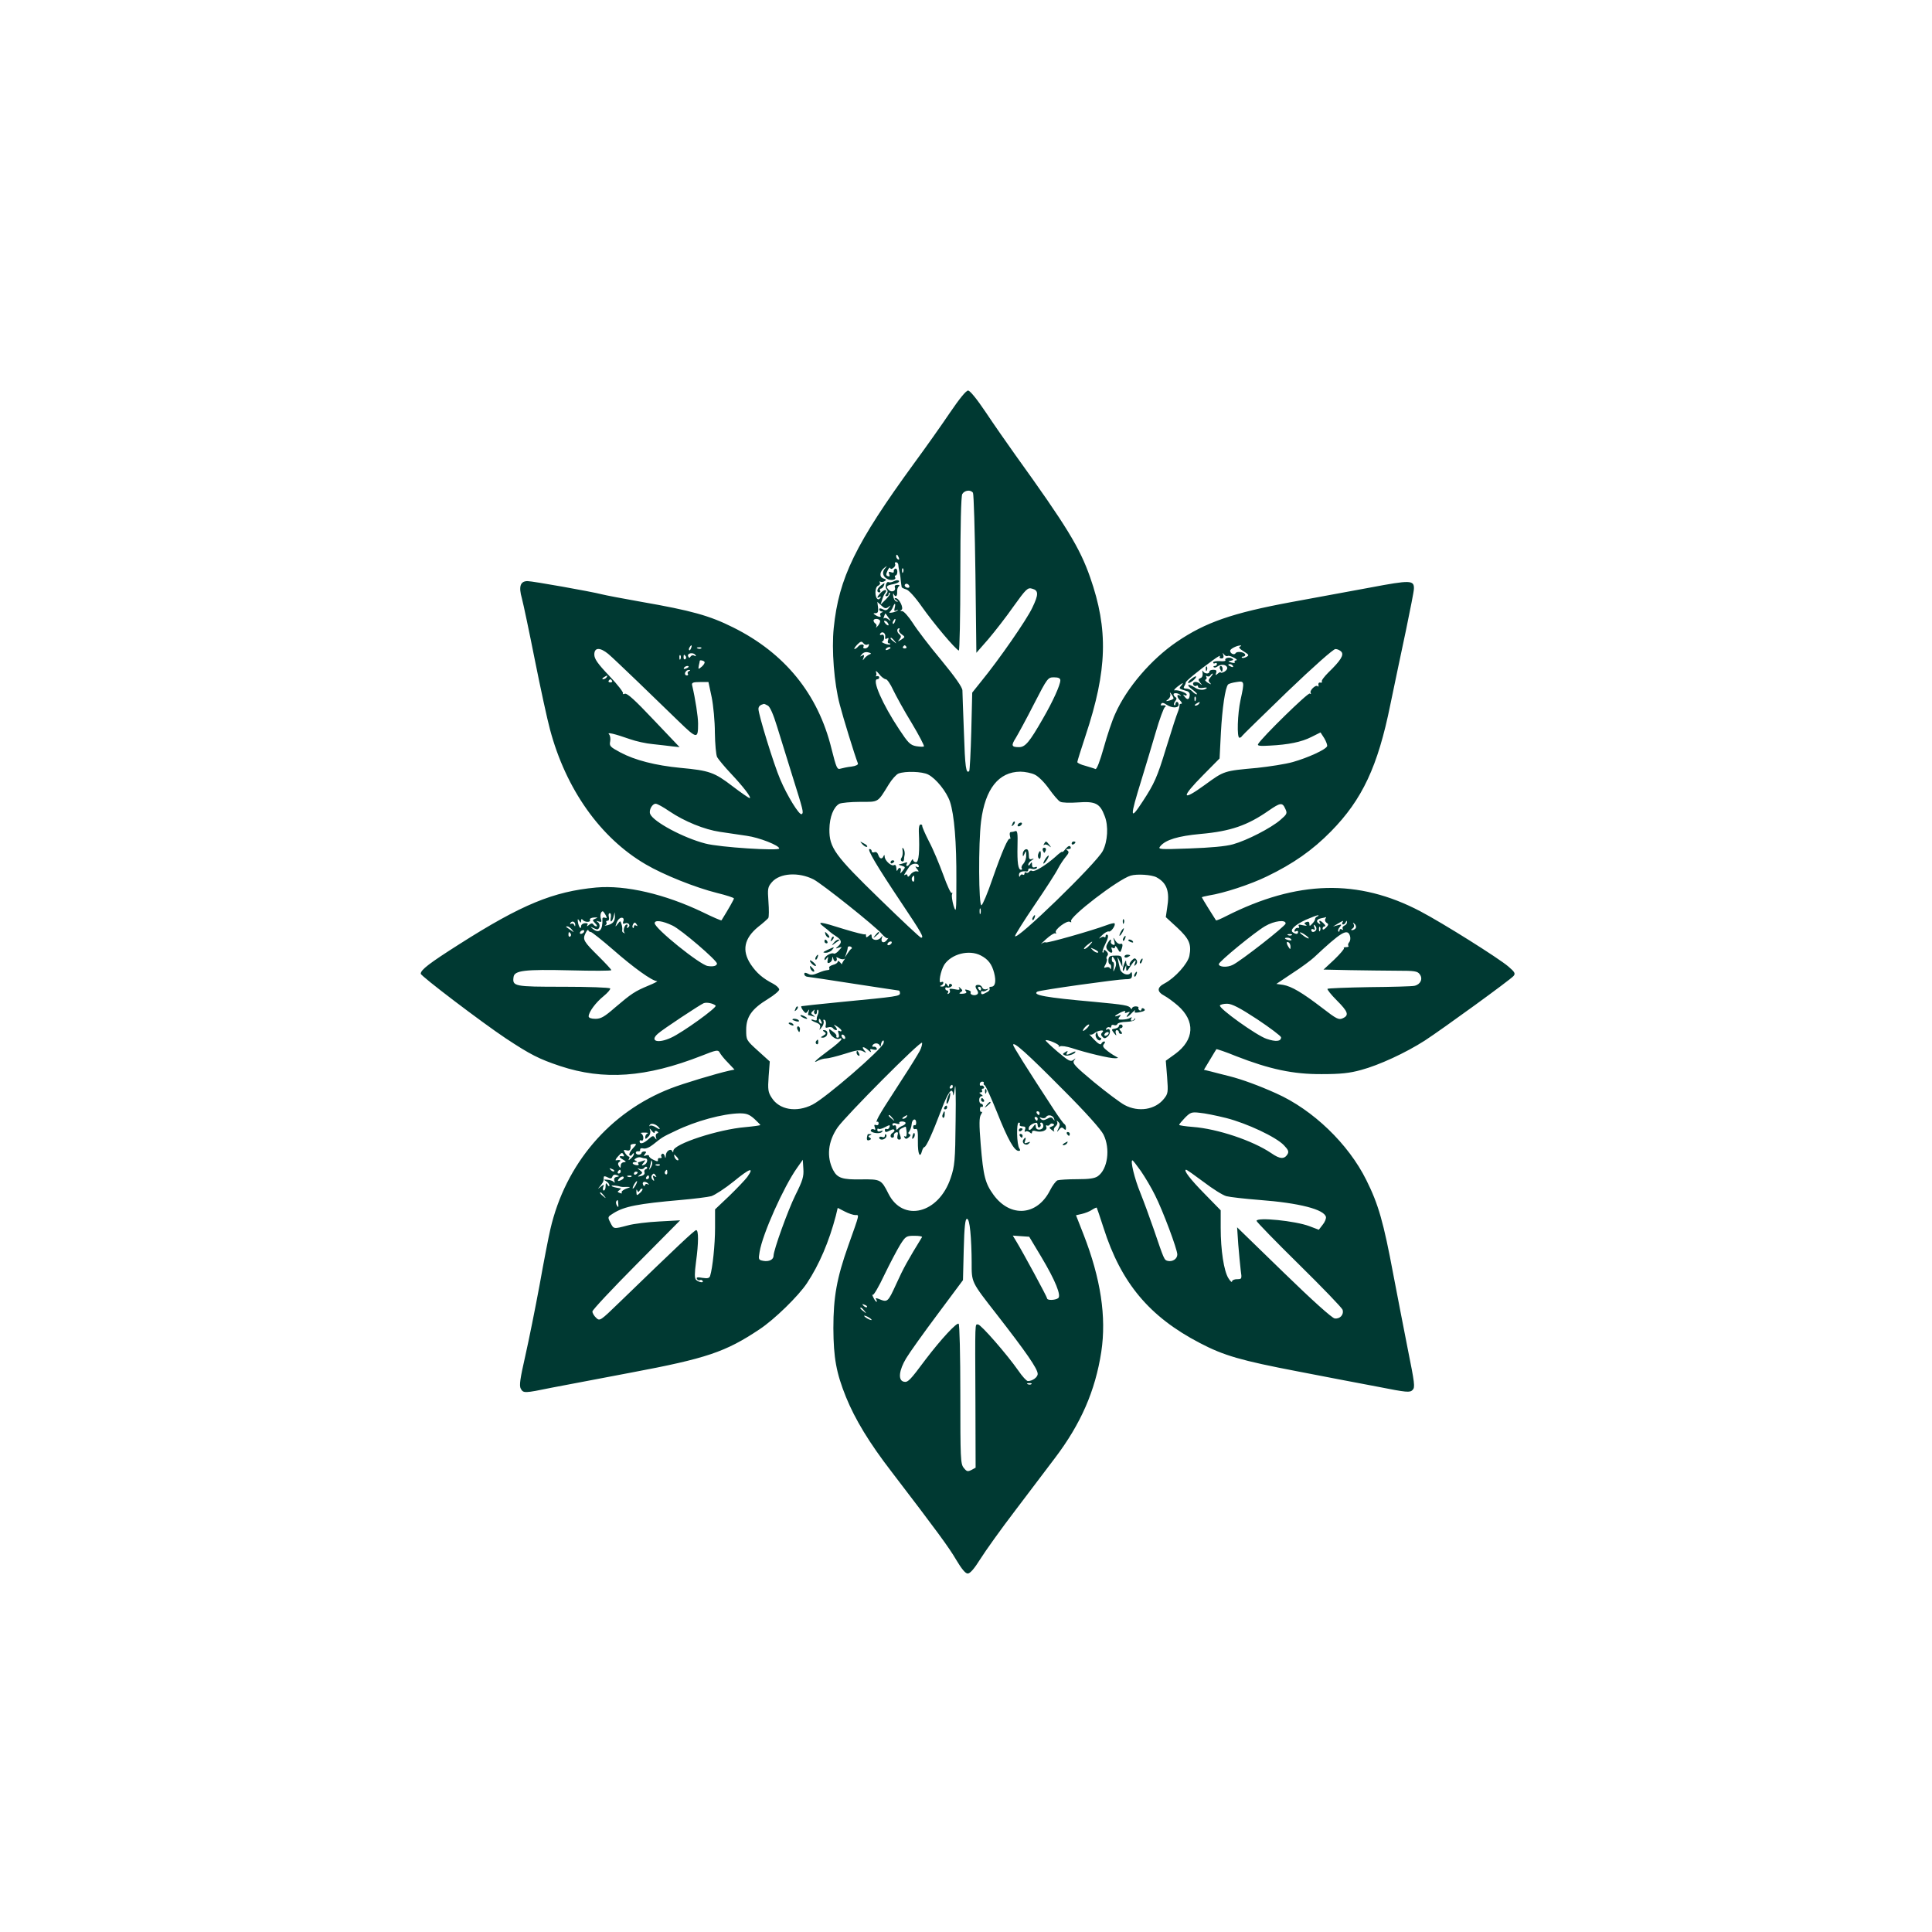 <?xml version="1.0" standalone="no"?>
<!DOCTYPE svg PUBLIC "-//W3C//DTD SVG 20010904//EN"
 "http://www.w3.org/TR/2001/REC-SVG-20010904/DTD/svg10.dtd">
<svg version="1.0" xmlns="http://www.w3.org/2000/svg"
 width="1024pt" height="1024pt" viewBox="0 0 1024 1024"
 preserveAspectRatio="xMidYMid meet">

<g transform="translate(0,1024) scale(0.1,-0.1)"
fill="#003932" stroke="none">
<path d="M5035 8053 c-43 -64 -128 -184 -189 -267 -312 -428 -400 -609 -427
-874 -12 -114 2 -295 32 -407 17 -66 79 -268 96 -311 3 -7 -11 -14 -34 -17
-21 -2 -47 -8 -58 -11 -18 -6 -22 3 -48 106 -71 290 -248 507 -522 643 -124
62 -221 89 -485 135 -96 17 -191 35 -210 40 -58 15 -368 70 -394 70 -38 0 -48
-28 -30 -91 8 -30 39 -177 69 -328 30 -150 66 -316 80 -367 84 -316 267 -575
507 -715 95 -56 266 -124 379 -152 49 -12 89 -25 89 -29 0 -5 -28 -55 -66
-116 -2 -2 -46 17 -99 43 -200 96 -409 145 -565 131 -227 -21 -395 -90 -725
-300 -159 -101 -205 -136 -205 -157 0 -12 324 -258 450 -342 130 -86 177 -110
288 -147 232 -77 456 -61 750 54 78 31 88 33 96 18 5 -10 24 -34 44 -54 l35
-37 -29 -6 c-67 -15 -244 -68 -310 -94 -322 -125 -557 -400 -637 -746 -9 -38
-35 -171 -57 -295 -23 -124 -57 -293 -76 -377 -27 -119 -33 -157 -24 -173 14
-25 18 -25 164 5 67 13 256 49 421 80 399 75 500 109 680 229 79 52 207 177
252 245 65 98 117 220 153 357 l10 42 37 -19 c21 -11 46 -19 56 -19 22 0 25
12 -37 -162 -61 -172 -79 -272 -79 -438 1 -157 15 -236 67 -365 48 -118 123
-242 241 -395 241 -315 305 -402 344 -469 28 -47 48 -71 60 -71 13 0 35 26 67
77 27 43 109 158 184 256 74 98 170 224 212 280 137 181 213 355 245 562 28
185 -3 389 -94 622 l-40 102 31 7 c17 4 41 13 54 22 12 8 24 13 25 11 1 -2 18
-50 36 -107 93 -292 243 -471 510 -610 128 -67 218 -93 521 -151 140 -27 331
-64 423 -81 152 -30 170 -32 184 -17 14 14 11 35 -26 219 -22 111 -56 288 -76
392 -52 278 -79 373 -143 501 -95 192 -283 373 -478 460 -91 41 -181 74 -248
91 -34 8 -78 20 -98 25 l-37 9 32 53 c17 28 32 54 34 56 1 2 49 -14 105 -37
177 -69 302 -96 453 -95 100 0 148 5 209 22 94 25 237 91 338 156 95 62 453
322 470 342 11 13 7 21 -27 50 -51 44 -347 230 -467 293 -329 173 -653 165
-1030 -26 -27 -14 -51 -24 -53 -22 -7 10 -75 119 -75 122 0 2 17 6 38 10 78
12 219 58 307 101 139 67 242 139 340 239 165 168 248 344 314 671 23 110 60
288 83 395 22 107 42 206 42 219 2 47 -19 47 -231 7 -109 -20 -297 -55 -418
-77 -313 -58 -455 -107 -608 -211 -135 -92 -265 -243 -326 -381 -16 -34 -43
-115 -61 -180 -20 -71 -37 -116 -44 -113 -6 3 -30 10 -53 17 -24 6 -43 15 -43
20 0 5 20 68 44 141 115 346 121 561 24 838 -55 157 -124 270 -396 648 -45 63
-116 165 -158 228 -47 70 -83 114 -93 114 -11 0 -47 -45 -96 -117z m122 -425
c4 -7 10 -201 13 -431 l5 -417 63 72 c34 40 95 118 134 174 66 92 75 101 98
94 35 -9 36 -30 1 -102 -29 -62 -175 -273 -270 -389 l-48 -60 -5 -205 c-3
-112 -8 -207 -11 -211 -17 -16 -22 21 -28 205 -4 108 -8 209 -8 223 -1 17 -38
70 -112 160 -62 74 -129 162 -151 197 -22 34 -47 62 -56 63 -11 0 -12 3 -5 6
16 6 -11 63 -30 63 -8 0 -7 -4 3 -11 12 -8 12 -10 1 -7 -8 2 -15 15 -17 29 -1
13 0 18 2 12 9 -21 21 -15 19 10 -1 12 3 25 9 29 7 5 4 8 -8 8 -12 0 -16 -5
-13 -14 7 -18 -17 -28 -32 -13 -18 18 -13 24 24 31 20 4 33 11 30 17 -4 5 -14
5 -26 -1 -11 -6 -23 -8 -28 -6 -13 8 -23 -26 -12 -37 7 -7 7 -15 0 -24 -8 -9
-8 -13 0 -13 6 0 11 5 11 12 0 6 3 8 7 5 3 -4 -7 -19 -22 -34 l-28 -28 8 25
c4 14 11 30 16 36 16 20 -2 23 -22 3 -21 -21 -25 -34 -7 -23 7 4 8 3 4 -5 -12
-18 -26 -2 -26 30 0 17 6 32 15 35 8 4 12 11 8 17 -3 5 -2 7 3 4 6 -3 16 -2
23 3 10 6 9 9 -7 14 -23 8 -20 38 7 58 13 10 14 10 4 -2 -19 -20 -16 -43 7
-57 20 -13 54 -7 44 8 -3 5 -1 9 3 9 5 0 9 9 9 20 0 11 -5 18 -11 16 -5 -2 -9
-8 -8 -14 2 -7 -4 -9 -14 -5 -12 5 -15 2 -10 -10 4 -11 2 -14 -7 -11 -11 4
-11 10 -2 29 6 14 13 20 14 14 3 -6 9 -6 18 2 8 6 11 15 8 20 -3 5 0 9 5 9 6
0 11 -6 12 -12 0 -7 3 -22 5 -33 3 -11 7 -33 8 -50 2 -16 4 -33 5 -36 0 -4 11
-9 24 -13 13 -3 47 -40 84 -93 60 -85 177 -225 195 -231 4 -2 8 179 8 403 0
261 4 413 10 426 12 21 45 25 57 7z m-393 -344 c3 -8 2 -12 -4 -9 -6 3 -10 10
-10 16 0 14 7 11 14 -7z m23 -76 c-3 -8 -6 -5 -6 6 -1 11 2 17 5 13 3 -3 4
-12 1 -19z m33 -78 c0 -5 -7 -7 -15 -4 -8 4 -12 10 -9 15 6 11 24 2 24 -11z
m-111 -107 c14 11 14 10 2 -5 -10 -14 -18 -15 -32 -7 -13 6 -19 6 -19 -1 0 -5
6 -10 13 -11 9 0 9 -2 -1 -6 -6 -2 -10 -9 -6 -14 7 -12 -7 -11 -26 1 -13 8
-13 10 1 10 12 0 15 8 13 30 l-4 30 22 -20 c17 -16 24 -17 37 -7z m33 -5 c-4
-16 -2 -19 9 -13 8 5 11 4 6 0 -4 -5 -18 -10 -30 -12 -12 -2 -17 0 -11 4 6 5
13 16 17 26 9 24 16 21 9 -5z m-32 -53 c14 -18 13 -19 -1 -8 -9 7 -19 10 -23
6 -4 -4 -4 1 0 10 3 10 7 17 8 15 1 -2 8 -12 16 -23z m-46 -14 c3 -4 -2 -17
-10 -27 -9 -10 -13 -14 -10 -7 4 6 2 14 -4 18 -5 3 -10 10 -10 16 0 11 27 12
34 0z m79 -6 c-3 -9 -8 -14 -10 -11 -3 3 -2 9 2 15 9 16 15 13 8 -4z m-38 -6
c11 -16 1 -19 -13 -3 -7 8 -8 14 -3 14 5 0 13 -5 16 -11z m60 -38 c-3 -5 3
-16 14 -23 19 -14 19 -14 -2 -28 -19 -12 -21 -11 -9 2 10 13 9 18 -3 28 -13
11 -12 30 1 30 3 0 3 -4 -1 -9z m-73 -36 c-2 -11 1 -15 9 -9 9 5 10 2 6 -9 -4
-10 -1 -17 5 -17 6 0 9 -2 6 -5 -3 -3 -16 -1 -29 4 -13 5 -19 10 -14 10 6 1
11 10 11 21 0 13 -5 19 -14 15 -7 -3 -10 0 -7 6 10 16 30 4 27 -16z m49 -22
c13 -16 12 -17 -3 -4 -10 7 -18 15 -18 17 0 8 8 3 21 -13z m-143 -19 c7 4 10
2 6 -7 -2 -7 -11 -14 -19 -14 -8 0 -12 4 -9 8 9 15 -14 18 -26 4 -7 -8 -16
-15 -21 -15 -4 0 2 10 14 23 18 18 24 20 33 8 6 -8 16 -11 22 -7z m-935 -19
c-3 -9 -8 -14 -10 -11 -3 3 -2 9 2 15 9 16 15 13 8 -4z m1141 7 c3 -5 -1 -9
-9 -9 -8 0 -12 4 -9 9 3 4 7 8 9 8 2 0 6 -4 9 -8z m1768 1 c-9 -3 -2 -12 19
-25 29 -18 31 -21 15 -30 -10 -5 -20 -7 -23 -4 -4 3 -1 6 5 6 7 0 12 4 12 9 0
14 -43 22 -51 9 -7 -12 -29 -2 -29 13 0 10 36 28 55 28 6 -1 4 -3 -3 -6z
m-2855 -9 c-3 -3 -12 -4 -19 -1 -8 3 -5 6 6 6 11 1 17 -2 13 -5z m1003 2 c0
-2 -7 -7 -16 -10 -8 -3 -12 -2 -9 4 6 10 25 14 25 6z m-1496 -32 c17 -14 87
-81 156 -147 69 -67 166 -161 216 -209 99 -96 104 -96 104 -13 0 35 -14 129
-32 205 -2 12 7 15 42 15 l45 0 17 -80 c9 -44 17 -129 17 -188 1 -60 6 -118
12 -130 7 -12 39 -51 73 -87 66 -70 112 -130 99 -130 -4 0 -46 29 -92 64 -94
72 -121 82 -273 96 -135 13 -243 41 -320 82 -54 29 -59 34 -54 58 3 15 0 32
-6 38 -13 13 29 3 112 -26 31 -11 85 -23 120 -26 36 -4 82 -9 104 -12 l38 -4
-137 144 c-100 106 -141 143 -153 139 -9 -3 -14 -3 -10 2 4 4 -28 46 -72 92
-63 66 -80 91 -80 114 0 38 30 39 74 3z m3886 11 c14 -17 -5 -47 -69 -109 -22
-22 -38 -43 -35 -48 3 -5 0 -7 -8 -6 -7 2 -12 -4 -10 -12 2 -8 0 -12 -4 -7
-10 10 -45 -23 -37 -36 3 -6 1 -7 -5 -3 -10 6 -255 -234 -274 -268 -5 -9 10
-11 60 -8 101 5 170 19 223 46 l48 24 20 -31 c10 -17 17 -36 15 -42 -7 -18
-101 -61 -182 -84 -39 -11 -124 -24 -189 -31 -177 -16 -174 -15 -277 -90 -125
-91 -128 -68 -9 52 l87 88 7 137 c7 130 23 239 38 255 3 4 23 10 44 13 43 7
44 5 22 -95 -16 -73 -20 -200 -6 -200 5 0 11 3 13 8 2 4 110 109 240 235 142
136 245 227 256 227 11 0 25 -7 32 -15z m-2500 -13 c-8 -3 -21 -12 -28 -21
-11 -14 -11 -14 -5 3 5 15 3 17 -8 11 -12 -7 -12 -6 -1 7 8 10 21 14 35 10 15
-4 17 -7 7 -10z m-924 -4 c5 -7 2 -8 -6 -3 -7 4 -15 2 -20 -5 -5 -9 -8 -8 -13
2 -6 17 29 22 39 6z m2821 -5 c4 3 19 -1 33 -9 14 -7 19 -13 12 -14 -7 0 -11
-4 -8 -9 4 -5 -4 -6 -16 -3 -21 6 -21 7 -4 10 14 3 16 6 6 12 -15 9 -42 2 -35
-10 2 -4 -11 -6 -30 -4 -19 1 -35 -2 -35 -7 0 -6 5 -7 10 -4 6 3 10 1 10 -4 0
-6 -5 -11 -12 -11 -6 0 -8 -3 -5 -6 4 -4 12 -2 19 3 18 14 46 12 52 -4 3 -7
-4 -17 -14 -23 -11 -6 -20 -8 -20 -4 0 3 -7 1 -15 -6 -13 -11 -14 -10 -9 4 4
12 0 16 -15 16 -12 0 -21 -4 -21 -10 0 -14 -27 -12 -34 3 -4 6 -4 2 -2 -10 2
-13 -2 -24 -11 -27 -13 -5 -13 -9 -2 -24 13 -15 12 -16 -3 -4 -18 14 -43 7
-32 -9 3 -5 10 -7 15 -4 5 4 9 1 9 -5 0 -6 11 -8 26 -6 15 3 24 2 20 -1 -13
-13 -41 -12 -63 3 -38 24 -49 15 -13 -11 19 -14 29 -25 23 -25 -6 0 -16 7 -23
15 -7 8 -21 15 -32 15 -13 0 -17 4 -11 13 4 6 8 15 8 20 0 7 65 61 144 118 24
18 41 27 37 21 -4 -7 -1 -12 8 -12 10 0 13 6 10 18 -5 13 -4 14 4 3 5 -7 14
-11 19 -8z m-2900 -15 c-3 -8 -6 -5 -6 6 -1 11 2 17 5 13 3 -3 4 -12 1 -19z
m28 13 c3 -5 2 -12 -3 -15 -5 -3 -9 1 -9 9 0 17 3 19 12 6z m99 -29 c3 -5 -4
-16 -14 -25 -19 -16 -20 -16 -16 6 3 12 5 23 5 25 2 5 20 1 25 -6z m2801 -22
c3 -6 -1 -7 -9 -4 -18 7 -21 14 -7 14 6 0 13 -4 16 -10z m-2885 -4 c0 -2 -7
-7 -16 -10 -8 -3 -12 -2 -9 4 6 10 25 14 25 6z m2 -23 c-6 -2 -10 -9 -6 -14 3
-5 0 -9 -5 -9 -12 0 -14 13 -4 23 3 4 11 7 17 6 6 0 5 -3 -2 -6z m1043 -43 c7
0 25 -26 39 -57 15 -31 58 -110 98 -175 39 -65 68 -121 65 -124 -3 -3 -21 -2
-41 1 -32 6 -43 18 -90 89 -88 132 -147 266 -116 266 6 0 10 4 10 10 0 5 -6 8
-12 6 -7 -1 -10 -1 -6 1 4 2 4 12 1 21 -3 9 4 5 16 -10 12 -16 29 -28 36 -28z
m1722 12 c-13 -15 -14 -21 -4 -31 9 -10 7 -10 -11 0 -12 8 -18 15 -12 17 6 2
7 9 4 14 -4 6 -2 8 4 4 6 -3 13 -2 17 4 3 5 9 10 12 10 3 0 -1 -8 -10 -18z
m-3202 -2 c-3 -5 -12 -10 -18 -10 -7 0 -6 4 3 10 19 12 23 12 15 0z m2405 -16
c0 -24 -39 -111 -93 -204 -71 -124 -93 -150 -126 -150 -40 0 -43 8 -17 49 12
20 56 100 96 179 72 140 74 142 107 142 23 0 33 -5 33 -16z m-2376 -2 c3 -5
-1 -9 -9 -9 -8 0 -12 4 -9 9 3 4 7 8 9 8 2 0 6 -4 9 -8z m3016 -27 c-13 -15
-13 -15 34 -29 8 -3 13 -12 12 -20 -3 -25 -12 -28 -27 -9 -9 11 -10 14 -1 9 6
-4 12 -3 12 2 0 10 -47 27 -65 23 -5 -1 1 8 15 19 30 23 37 25 20 5z m-40 -66
c0 -4 -10 -9 -22 -12 -20 -5 -21 -4 -7 6 9 7 14 19 12 27 -4 13 -3 13 6 0 6
-8 11 -18 11 -21z m37 16 c4 -4 2 -5 -4 -1 -18 10 -16 -10 3 -28 8 -9 11 -16
5 -16 -6 0 -10 -3 -9 -7 0 -5 -2 -17 -6 -28 -14 -37 -25 -69 -67 -205 -45
-148 -61 -184 -122 -277 -69 -106 -70 -90 -6 117 21 69 55 181 75 250 20 69
42 128 48 132 11 7 1 12 -17 9 -5 -1 -6 3 -2 9 4 7 14 5 28 -5 28 -19 64 -19
64 0 0 8 -4 15 -9 15 -4 0 -8 -5 -8 -12 0 -6 -3 -8 -6 -5 -4 4 -1 13 5 21 8
10 9 16 1 21 -5 3 -10 10 -10 15 0 10 27 7 37 -5z m80 -27 c-3 -8 -6 -5 -6 6
-1 11 2 17 5 13 3 -3 4 -12 1 -19z m18 -18 c-3 -5 -12 -10 -18 -10 -7 0 -6 4
3 10 19 12 23 12 15 0z m-2285 -10 c11 -6 29 -46 49 -112 18 -57 54 -173 80
-258 58 -185 62 -198 50 -205 -12 -8 -77 97 -114 185 -34 79 -115 343 -115
372 0 14 9 22 28 27 2 1 12 -3 22 -9z m849 -365 c42 -21 98 -91 116 -144 23
-69 35 -216 34 -416 0 -170 -1 -178 -15 -135 -7 25 -11 52 -8 60 3 8 2 11 -2
7 -4 -4 -24 39 -44 95 -21 57 -54 137 -76 178 -21 41 -37 78 -36 83 1 4 -3 7
-9 7 -6 0 -10 -16 -9 -37 5 -107 0 -163 -15 -163 -8 0 -15 6 -16 13 0 6 -5 2
-11 -10 -6 -13 -15 -23 -20 -23 -5 0 -6 5 -2 12 5 8 2 9 -10 5 -10 -4 -23 -7
-29 -8 -7 -1 -2 -4 11 -7 22 -7 22 -8 7 -27 -14 -17 -16 -17 -11 -2 6 19 -10
24 -17 5 -3 -7 -6 -3 -6 10 -1 14 -5 20 -12 17 -13 -9 -49 23 -50 44 0 10 -2
12 -6 4 -7 -19 -21 -16 -28 6 -4 12 -12 18 -21 14 -7 -3 -14 0 -14 6 0 6 -5
11 -11 11 -15 0 37 -88 168 -284 109 -163 122 -186 105 -186 -5 0 -103 92
-218 204 -240 233 -269 273 -268 371 1 65 22 118 53 135 11 5 60 10 110 10
100 0 91 -6 152 93 16 26 39 52 51 57 36 14 126 11 157 -5z m566 -1 c19 -9 51
-41 75 -75 23 -32 49 -63 59 -68 9 -6 52 -7 94 -4 93 7 117 -5 142 -72 21 -53
16 -134 -10 -185 -34 -66 -465 -484 -465 -451 0 6 47 81 104 165 58 85 114
172 124 193 11 21 30 49 41 62 16 19 18 26 9 33 -9 5 -8 8 5 8 11 0 15 4 11
12 -5 8 -13 4 -26 -11 -10 -13 -18 -20 -18 -16 0 4 -17 -8 -37 -27 -50 -44
-110 -81 -122 -74 -5 4 -12 2 -16 -4 -4 -6 -11 -8 -16 -5 -5 4 -9 1 -9 -5 0
-6 -4 -9 -9 -6 -5 4 -12 0 -14 -6 -3 -8 -6 -6 -6 5 -1 15 16 22 42 18 4 0 7 4
7 10 0 6 8 8 19 4 11 -3 22 -1 26 4 3 7 0 8 -9 5 -11 -4 -16 0 -16 12 0 16 -2
17 -10 4 -6 -9 -10 -10 -10 -3 0 7 8 17 18 23 14 9 14 11 1 7 -12 -4 -16 1
-16 19 0 14 -3 27 -6 30 -10 10 -27 -6 -26 -24 0 -14 2 -13 9 3 8 18 9 17 9
-8 1 -16 -6 -35 -14 -44 -8 -8 -13 -19 -10 -24 4 -5 2 -9 -3 -9 -16 0 -21 38
-19 127 2 66 -1 82 -11 78 -8 -3 -18 -5 -24 -5 -6 0 -8 -9 -5 -21 3 -12 3 -18
0 -15 -9 9 -41 -64 -93 -213 -25 -74 -52 -137 -58 -139 -15 -5 -17 327 -2 446
22 171 93 261 208 262 24 0 59 -7 77 -16z m-1937 -194 c80 -54 186 -97 268
-109 38 -6 102 -15 142 -21 66 -9 172 -51 172 -67 0 -14 -316 6 -391 26 -117
30 -277 116 -293 157 -8 20 11 54 29 54 9 0 41 -18 73 -40z m3264 14 c12 -25
10 -29 -26 -60 -50 -43 -176 -108 -251 -129 -39 -11 -119 -18 -230 -22 -163
-6 -169 -5 -155 12 28 34 94 54 214 65 158 14 248 45 361 124 61 42 72 44 87
10z m-1942 -306 c0 -5 -6 -6 -12 -2 -8 5 -7 1 1 -10 13 -16 13 -17 -1 -14 -10
1 -24 -6 -32 -17 -9 -12 -15 -15 -16 -7 0 7 -5 10 -11 6 -12 -7 -9 -2 20 42
14 21 51 22 51 2z m-558 -69 c46 -24 327 -248 361 -288 14 -17 29 -27 33 -23
5 4 2 -1 -5 -10 -16 -21 -35 -13 -27 11 5 14 5 14 -6 1 -16 -19 -48 -14 -48 7
0 13 -3 13 -15 3 -12 -10 -15 -10 -15 0 0 8 -2 11 -5 8 -3 -3 -54 10 -113 28
-126 40 -145 42 -106 12 16 -12 31 -25 34 -28 3 -3 17 -13 32 -23 30 -19 32
-34 8 -54 -13 -11 -12 -12 5 -6 20 6 20 6 1 -15 -10 -12 -22 -19 -27 -16 -12
7 -49 -14 -49 -29 0 -8 4 -7 11 3 9 12 10 11 6 -7 -3 -15 -1 -20 9 -16 8 3 15
13 15 22 1 14 2 13 6 -2 2 -9 9 -15 14 -11 5 3 6 10 3 16 -4 6 0 6 13 -1 11
-6 24 -7 29 -3 5 4 3 0 -4 -9 -6 -9 -11 -18 -9 -20 1 -2 -4 2 -10 10 -7 8 -13
10 -13 4 0 -6 -11 -14 -25 -17 -14 -4 -23 -11 -20 -16 3 -6 1 -11 -4 -11 -21
-3 -26 -4 -58 -17 -22 -10 -37 -11 -50 -3 -15 7 -20 7 -20 -2 0 -7 7 -13 16
-14 9 -1 120 -17 246 -37 127 -19 233 -36 238 -36 4 0 7 -6 7 -14 0 -16 -13
-18 -305 -46 -115 -11 -213 -22 -217 -23 -4 -1 0 -11 8 -22 13 -17 16 -18 25
-5 9 13 10 12 5 -2 -3 -10 -4 -18 -2 -18 3 0 13 -3 23 -6 15 -5 15 -4 3 5 -13
9 -13 12 -1 23 9 8 11 9 7 1 -3 -6 -2 -14 4 -18 5 -3 10 2 10 11 0 10 3 15 6
11 4 -3 3 -14 -1 -24 -5 -10 -7 -22 -6 -27 1 -5 -5 -6 -14 -3 -8 4 -15 4 -15
1 0 -2 12 -9 26 -14 19 -7 24 -15 20 -28 -5 -14 -3 -13 9 3 9 11 13 25 10 33
-3 7 0 10 6 6 6 -3 8 -15 6 -26 -4 -15 -1 -18 13 -13 10 3 21 1 25 -5 3 -5 11
-10 17 -10 6 0 5 7 -3 17 -13 15 -12 15 9 2 12 -8 22 -17 22 -22 0 -4 -5 -5
-11 -1 -8 4 -9 0 -4 -15 4 -13 2 -21 -5 -21 -6 0 -9 3 -7 8 3 4 -5 15 -18 24
-22 17 -23 17 -18 -3 6 -22 38 -43 53 -34 6 3 10 2 10 -3 0 -5 -31 -33 -70
-61 -69 -51 -89 -72 -51 -51 11 5 29 10 40 10 11 0 55 11 97 24 61 20 82 23
98 14 19 -10 20 -10 7 5 -18 22 -3 22 22 0 12 -11 17 -12 12 -4 -6 11 -3 13
14 8 15 -3 21 -1 18 6 -3 7 -10 11 -16 9 -7 -1 -10 2 -6 8 9 14 32 13 38 -2 3
-8 6 -7 6 4 1 9 5 19 10 22 5 4 7 -2 4 -13 -8 -32 -306 -290 -377 -326 -85
-43 -176 -27 -216 37 -19 29 -21 43 -16 113 l6 79 -63 57 c-62 56 -62 57 -62
111 0 69 30 111 115 163 33 20 60 43 60 50 0 8 -15 22 -32 31 -56 29 -88 57
-119 103 -48 73 -35 137 39 198 26 20 50 42 54 47 4 6 4 45 1 86 -5 70 -4 78
18 104 42 49 142 55 221 15z m1818 11 c55 -30 71 -75 56 -163 l-7 -48 60 -55
c64 -60 77 -88 65 -150 -8 -41 -76 -117 -131 -146 -42 -22 -42 -44 -1 -66 17
-9 49 -33 71 -52 93 -82 88 -181 -14 -256 l-50 -36 7 -87 c6 -80 5 -88 -17
-115 -46 -58 -135 -72 -208 -33 -23 12 -96 67 -162 121 -102 85 -117 101 -106
115 10 14 10 14 -4 3 -15 -11 -26 -5 -84 44 -36 31 -65 58 -63 60 8 7 78 -23
71 -31 -5 -4 -2 -5 5 -1 7 4 35 0 63 -9 76 -25 201 -55 229 -54 16 0 19 3 10
6 -8 4 -30 17 -48 31 -25 19 -30 28 -21 38 7 9 8 14 1 14 -6 0 -12 -6 -15 -12
-3 -8 -17 0 -38 22 -18 19 -30 32 -25 28 5 -4 16 -2 24 4 19 17 61 23 45 7 -9
-9 -9 -15 0 -24 10 -11 15 -10 29 2 17 16 14 48 -5 36 -6 -3 -7 -1 -3 6 4 6
12 9 17 6 5 -4 9 -1 9 5 0 7 6 10 14 7 8 -3 16 -1 18 5 2 6 24 12 48 12 26 1
44 6 46 14 1 7 0 8 -3 2 -2 -5 -9 -10 -14 -10 -6 0 -7 5 -3 12 5 7 3 8 -6 3
-7 -5 -26 -9 -41 -9 -23 -1 -25 2 -16 13 10 12 9 14 -5 8 -29 -10 -21 0 12 17
17 8 27 10 24 4 -5 -8 -1 -9 11 -4 15 5 16 4 5 -9 -19 -23 -3 -18 21 8 12 12
19 16 15 9 -6 -9 -1 -11 19 -8 33 6 40 12 26 21 -6 3 -11 1 -11 -5 0 -6 -5 -8
-10 -5 -6 4 -8 10 -6 14 3 3 -4 7 -15 7 -10 0 -19 -5 -19 -11 0 -5 -4 -4 -8 2
-9 14 -32 18 -192 33 -259 23 -330 36 -302 54 13 8 427 66 468 66 29 0 34 4
34 23 0 14 -3 18 -8 10 -12 -18 -49 -4 -55 20 -18 75 -18 74 -2 42 l14 -30 -1
30 c-2 28 -5 31 -37 30 -28 0 -35 -4 -36 -23 -1 -12 2 -22 7 -22 4 0 8 -8 7
-17 0 -10 -3 -13 -5 -6 -3 7 -12 9 -21 6 -13 -5 -14 -3 -3 16 6 13 9 25 6 28
-3 4 -2 11 3 17 6 7 4 16 -5 24 -10 10 -14 10 -14 1 0 -7 -3 -10 -6 -7 -3 3 4
24 15 46 13 25 17 43 11 47 -6 3 -10 1 -10 -6 0 -7 -3 -9 -7 -6 -3 4 -13 2
-22 -5 -9 -6 -5 0 9 14 14 14 30 23 37 21 11 -5 39 35 30 43 -2 3 -22 -2 -43
-10 -78 -29 -317 -97 -322 -91 -3 3 -13 -1 -22 -7 -9 -7 2 4 24 24 22 20 44
34 49 31 6 -3 7 -1 3 5 -9 14 60 66 75 56 7 -4 9 -3 6 3 -13 21 250 223 316
242 33 10 111 5 137 -9z m-1284 -10 c0 -12 -4 -16 -9 -11 -5 5 -6 14 -3 20 10
15 12 14 12 -9z m351 -182 c-3 -7 -5 -2 -5 12 0 14 2 19 5 13 2 -7 2 -19 0
-25z m-1987 -8 c8 -16 8 -18 -4 -14 -8 3 -14 0 -13 -8 2 -58 -17 -78 -50 -52
-17 14 -16 14 5 4 18 -9 23 -8 29 6 3 9 0 20 -8 26 -11 8 -10 9 4 4 15 -5 17
-2 12 14 -6 18 0 40 10 40 2 0 9 -9 15 -20z m27 -16 c-5 -29 9 -20 16 11 l5
20 1 -20 c1 -28 -10 -41 -39 -49 -14 -3 -19 -3 -12 0 6 3 10 10 6 15 -3 5 0 9
7 9 6 0 9 8 6 20 -3 11 -1 20 5 20 6 0 8 -12 5 -26z m3746 9 c-7 -2 -13 -9
-13 -15 0 -5 -7 -16 -15 -24 -13 -14 -15 -14 -15 0 0 10 -6 13 -16 9 -13 -5
-13 -7 -2 -15 8 -5 2 -6 -16 -2 -21 5 -27 4 -22 -5 4 -7 2 -10 -5 -9 -6 2 -14
-3 -17 -11 -3 -8 0 -11 7 -7 6 4 11 2 11 -3 0 -13 -10 -14 -27 -3 -19 12 8 39
68 67 30 13 59 24 64 24 6 0 4 -3 -2 -6z m-3827 -12 c-17 -7 -17 -8 -2 -24 10
-9 13 -17 7 -17 -5 0 -13 5 -16 10 -5 8 -12 7 -23 -2 -10 -9 -13 -9 -9 -1 5 8
0 11 -13 10 -11 -1 -20 -8 -20 -16 0 -21 -13 -4 -17 22 -2 17 -1 19 7 7 9 -13
10 -13 10 0 0 9 3 11 8 5 10 -14 44 -15 39 -1 -3 7 6 12 22 13 21 1 22 0 7 -6z
m147 -16 c-3 -11 -1 -13 10 -9 18 7 32 -12 16 -22 -8 -4 -9 -3 -5 4 4 7 3 12
-2 12 -13 0 -22 -38 -11 -44 5 -2 4 -3 -3 -1 -7 1 -12 8 -10 15 1 7 0 21 -4
32 -6 19 -6 19 -20 1 -13 -17 -14 -17 -7 2 7 23 23 36 35 29 4 -3 5 -11 1 -19z
m3721 14 c-3 -6 0 -15 7 -20 12 -7 11 -11 -3 -26 -11 -11 -18 -13 -18 -5 0 7
5 12 11 12 6 0 4 7 -5 15 -17 18 -30 20 -20 3 4 -7 3 -8 -4 -4 -19 11 -14 24
11 29 12 2 23 5 25 6 2 0 0 -4 -4 -10z m-3975 -32 c0 -9 -2 -8 -6 1 -2 6 -10
9 -15 6 -7 -4 -8 -2 -4 5 9 13 26 5 25 -12z m516 -3 c45 -21 235 -184 235
-201 0 -12 -19 -18 -49 -13 -41 6 -281 199 -281 227 0 18 41 13 95 -13z m3249
11 c0 -13 -238 -199 -280 -219 -29 -15 -74 -12 -74 4 0 13 190 169 245 201 49
29 111 36 109 14z m301 5 c-3 -5 -2 -10 4 -10 5 0 12 6 14 13 4 9 6 9 6 -1 1
-7 -6 -15 -14 -18 -8 -4 -12 -11 -8 -17 3 -6 1 -7 -5 -3 -7 4 -12 2 -12 -5 0
-7 -3 -9 -6 -6 -4 4 -1 14 7 23 12 15 11 16 -11 10 l-25 -7 25 15 c30 18 33
19 25 6z m-3739 -12 c4 -7 3 -8 -4 -4 -7 4 -12 2 -12 -5 0 -7 -3 -10 -6 -6 -6
5 3 27 11 27 2 0 7 -5 11 -12z m3810 -17 c-4 -6 -13 -11 -19 -11 -8 0 -7 3 2
9 8 5 10 14 6 22 -6 11 -5 11 5 2 7 -6 9 -16 6 -22z m-210 -10 c-9 -14 -26
-14 -26 0 0 5 5 7 12 3 8 -5 9 -1 4 12 -5 14 -4 16 5 7 6 -6 8 -16 5 -22z
m-3945 2 c13 -17 13 -17 -6 -3 -11 8 -22 16 -24 17 -2 2 0 3 6 3 6 0 17 -8 24
-17z m3966 -5 c-3 -8 -6 -5 -6 6 -1 11 2 17 5 13 3 -3 4 -12 1 -19z m-3865 -8
c5 0 58 -42 118 -94 107 -94 207 -166 232 -166 7 0 -13 -11 -45 -24 -72 -30
-90 -42 -177 -116 -56 -49 -75 -60 -104 -60 -22 0 -36 5 -36 13 0 23 38 74 79
107 22 18 38 37 35 41 -3 5 -115 9 -248 9 -262 0 -271 2 -264 52 5 34 57 41
301 35 119 -3 217 -3 217 1 0 4 -30 36 -66 72 -81 80 -87 90 -71 123 7 15 14
22 15 17 2 -6 8 -10 14 -10z m-37 0 c-3 -5 -11 -10 -16 -10 -6 0 -7 5 -4 10 3
6 11 10 16 10 6 0 7 -4 4 -10z m-70 -9 c3 -5 2 -12 -3 -15 -5 -3 -9 1 -9 9 0
17 3 19 12 6z m3911 -22 c3 -6 -5 -3 -20 6 -14 10 -26 19 -26 22 0 7 39 -17
46 -28z m219 11 c4 -12 2 -27 -4 -34 -6 -7 -8 -16 -4 -19 3 -4 -2 -7 -12 -7
-10 0 -16 -3 -12 -6 3 -3 -20 -30 -51 -60 l-57 -53 140 -3 c77 -1 189 -3 248
-3 95 0 110 -2 122 -19 18 -24 4 -54 -28 -61 -12 -3 -120 -6 -239 -7 -119 -2
-219 -6 -222 -9 -3 -3 19 -31 49 -61 60 -60 67 -79 32 -95 -21 -10 -33 -4
-108 54 -107 82 -163 115 -208 123 l-36 5 85 57 c47 30 99 69 115 84 143 134
177 155 190 114z m-308 4 c-3 -3 -12 -4 -19 -1 -8 3 -5 6 6 6 11 1 17 -2 13
-5z m-3 -23 c4 -5 -3 -7 -14 -4 -23 6 -26 13 -6 13 8 0 17 -4 20 -9z m-2119
-21 c-3 -5 -11 -10 -16 -10 -6 0 -7 5 -4 10 3 6 11 10 16 10 6 0 7 -4 4 -10z
m1050 -10 c-10 -11 -22 -20 -28 -20 -5 0 1 9 14 20 31 25 37 25 14 0z m1065
-8 c0 -15 -2 -15 -10 -2 -13 20 -13 33 0 25 6 -3 10 -14 10 -23z m-2328 -11
c-5 -3 -14 -15 -21 -26 l-13 -20 7 20 c4 11 8 25 8 32 0 6 7 9 15 6 7 -3 10
-9 4 -12z m1307 -20 c-6 -2 -18 4 -27 13 -15 15 -15 15 10 4 15 -7 23 -15 17
-17z m-621 -15 c39 -20 59 -46 71 -92 12 -46 6 -74 -16 -74 -8 0 -12 -4 -8 -9
3 -6 -3 -15 -14 -20 -25 -14 -31 -14 -31 0 0 5 4 8 8 5 4 -2 14 0 22 6 13 8
12 9 -2 5 -9 -3 -19 1 -22 9 -3 8 -12 14 -21 14 -17 0 -19 -9 -5 -30 6 -9 5
-17 -2 -21 -14 -9 -40 0 -33 11 3 4 -4 10 -16 13 -15 4 -17 2 -10 -6 7 -9 2
-12 -16 -14 -19 -1 -22 1 -12 8 12 7 12 10 0 21 -10 9 -12 10 -7 1 5 -10 -1
-11 -25 -6 -22 4 -30 3 -25 -5 3 -6 1 -14 -5 -18 -8 -4 -9 -3 -5 4 4 7 2 12
-3 12 -6 0 -11 5 -11 11 0 5 4 8 8 5 4 -2 14 -1 21 3 9 6 10 11 2 15 -6 4 -11
1 -11 -6 0 -9 -3 -9 -10 2 -6 10 -10 11 -10 3 0 -7 -8 -13 -17 -12 -11 0 -13
3 -5 6 6 2 12 9 12 14 0 6 -5 7 -12 3 -16 -10 -3 61 17 93 38 57 131 81 193
49z m712 -25 c7 -13 7 -27 0 -43 -10 -22 -10 -22 -7 5 3 15 1 27 -3 27 -4 0
-7 7 -7 15 0 20 4 19 17 -4z m-710 -151 c0 -5 -2 -10 -4 -10 -3 0 -8 5 -11 10
-3 6 -1 10 4 10 6 0 11 -4 11 -10z m-1407 -90 c10 -9 -176 -143 -236 -170 -71
-33 -116 -18 -69 22 24 22 224 154 242 161 16 6 50 -1 63 -13z m2870 -72 c69
-46 126 -89 127 -96 0 -22 -27 -25 -77 -8 -52 17 -256 163 -247 177 3 5 20 9
38 9 25 0 66 -21 159 -82z m-2309 -14 c3 -8 2 -12 -4 -9 -6 3 -10 10 -10 16 0
14 7 11 14 -7z m1409 -32 c-10 -10 -20 -17 -22 -16 -6 5 20 34 30 34 5 0 1 -8
-8 -18z m112 -32 c-3 -5 -11 -10 -16 -10 -6 0 -7 5 -4 10 3 6 11 10 16 10 6 0
7 -4 4 -10z m-1395 -21 c0 -6 -4 -7 -10 -4 -5 3 -10 11 -10 16 0 6 5 7 10 4 6
-3 10 -11 10 -16z m395 -69 c-9 -17 -50 -84 -92 -148 -104 -161 -105 -163
-126 -200 -10 -19 -14 -31 -9 -28 5 3 9 -1 9 -8 0 -8 -6 -12 -14 -9 -9 4 -11
0 -6 -13 4 -11 3 -15 -5 -10 -6 3 -13 2 -16 -3 -9 -14 45 -24 58 -11 8 8 6 9
-6 5 -11 -5 -18 -2 -18 6 0 7 3 10 6 6 4 -3 19 0 35 9 25 13 28 13 23 -1 -3
-8 -10 -12 -15 -9 -5 3 -9 0 -9 -5 0 -14 6 -14 31 -1 20 11 28 -3 9 -15 -13
-8 -13 -25 0 -25 6 0 9 5 8 11 -2 6 3 14 11 17 10 3 13 -1 8 -17 -3 -14 0 -21
9 -21 10 0 11 6 4 25 -8 20 -6 27 10 35 11 6 20 9 21 8 7 -31 6 -57 -3 -52 -7
4 -8 2 -4 -5 6 -9 11 -9 23 1 10 8 11 14 4 16 -8 3 -9 8 -1 16 5 7 11 24 12
38 2 28 24 34 24 7 0 -10 -4 -15 -8 -13 -4 3 -8 -2 -8 -10 0 -9 6 -13 13 -10
10 4 13 -11 12 -66 -1 -67 11 -93 22 -50 3 11 9 20 12 20 10 0 43 73 89 194
37 99 60 130 64 84 1 -12 5 4 9 37 4 34 6 -42 4 -175 -2 -213 -5 -241 -26
-303 -63 -190 -253 -237 -330 -84 -38 76 -42 77 -144 76 -100 -2 -127 7 -149
49 -36 70 -28 152 24 227 43 61 441 462 447 448 2 -6 -3 -26 -12 -43z m757
-203 c123 -123 204 -214 217 -241 37 -75 22 -183 -30 -220 -17 -12 -46 -16
-110 -16 -48 0 -95 -3 -104 -6 -9 -4 -27 -28 -40 -54 -68 -134 -210 -145 -299
-23 -44 61 -54 97 -68 267 -9 109 -8 143 1 158 7 11 9 18 4 15 -5 -3 -9 3 -9
13 0 10 4 16 8 14 4 -3 8 0 8 5 0 6 -4 11 -10 11 -5 0 -10 9 -10 20 0 11 6 20
13 20 8 0 7 4 -3 10 -11 7 -11 10 -2 10 7 0 10 5 7 10 -3 6 -1 10 5 10 6 0 8
5 5 10 -4 6 -10 8 -14 6 -4 -3 -8 1 -8 8 0 7 6 13 13 13 7 0 11 -4 8 -8 -2 -4
0 -9 5 -11 5 -1 34 -66 65 -142 58 -146 92 -206 115 -206 9 0 10 4 4 13 -14
18 -17 137 -3 137 6 0 8 -4 5 -10 -3 -5 3 -10 14 -10 15 0 19 -5 14 -17 -3
-10 -3 -15 2 -11 4 4 14 3 22 -3 10 -9 13 -8 13 0 0 8 8 10 20 6 29 -9 63 4
56 21 -3 8 -2 12 3 9 5 -3 12 -1 16 5 4 6 11 7 18 3 7 -4 4 -9 -7 -13 -17 -6
-17 -7 0 -20 10 -8 15 -10 11 -4 -4 7 0 17 8 24 8 7 12 17 8 24 -4 8 -3 8 6 0
10 -9 10 -17 1 -35 -10 -21 -9 -22 3 -7 10 13 16 15 25 6 9 -9 12 -8 12 4 0 9
-4 18 -8 20 -5 2 -30 37 -57 78 -147 225 -215 334 -215 342 0 21 75 -46 262
-235z m-582 13 c0 -5 -5 -10 -11 -10 -5 0 -7 5 -4 10 3 6 8 10 11 10 2 0 4 -4
4 -10z m460 -140 c0 -5 -2 -10 -4 -10 -3 0 -8 5 -11 10 -3 6 -1 10 4 10 6 0
11 -4 11 -10z m990 -26 c109 -28 263 -100 305 -144 24 -25 27 -34 19 -48 -17
-27 -40 -26 -86 6 -99 67 -285 129 -415 139 -40 3 -73 8 -73 11 0 4 14 20 31
38 28 28 35 31 77 26 26 -2 90 -15 142 -28z m-2502 -4 c17 -16 32 -31 32 -33
0 -2 -36 -7 -79 -11 -144 -12 -380 -89 -382 -125 0 -9 -3 -11 -5 -4 -8 19 -34
3 -35 -21 -1 -17 -2 -17 -6 -3 -2 9 -9 15 -14 11 -5 -3 -7 -10 -3 -15 3 -5 0
-8 -8 -7 -7 2 -12 -3 -11 -9 2 -10 -3 -10 -22 -1 -14 6 -25 15 -25 21 0 5 -7
6 -16 3 -13 -5 -14 -4 -6 7 9 10 8 14 -3 14 -8 0 -15 -4 -15 -9 0 -4 -7 -8
-15 -8 -8 0 -15 5 -15 10 0 6 6 9 13 8 6 -2 11 2 10 8 -1 7 6 10 17 7 12 -3
32 5 52 21 49 39 48 39 118 72 109 53 251 91 340 93 36 0 51 -5 78 -29z m733
3 c13 -16 12 -17 -3 -4 -17 13 -22 21 -14 21 2 0 10 -8 17 -17z m74 7 c-3 -5
-12 -10 -18 -10 -7 0 -6 4 3 10 19 12 23 12 15 0z m782 -10 c4 -12 3 -12 -5
-1 -8 10 -14 11 -32 1 -17 -9 -25 -9 -34 0 -8 8 -7 10 5 5 10 -4 20 -1 24 5 9
15 37 9 42 -10z m-87 0 c0 -5 -2 -10 -4 -10 -3 0 -8 5 -11 10 -3 6 -1 10 4 10
6 0 11 -4 11 -10z m-700 -22 c0 -5 -8 -12 -17 -15 -10 -4 -21 -11 -25 -17 -5
-7 -8 -4 -8 7 0 10 -4 15 -10 12 -5 -3 -10 -1 -10 5 0 7 8 9 21 5 12 -4 19 -3
16 2 -3 5 3 9 14 9 10 0 19 -4 19 -8z m-1304 -29 c3 -6 -5 -4 -18 5 -14 9 -28
13 -33 9 -4 -5 -5 -2 -1 5 8 13 39 2 52 -19z m2004 15 c0 -8 5 -12 10 -9 6 4
8 11 5 16 -4 5 -1 9 4 9 6 0 11 -8 11 -18 0 -23 -40 -27 -40 -4 -1 16 -2 16
-14 0 -15 -21 -27 -23 -23 -5 2 11 22 25 40 26 4 1 7 -6 7 -15z m-2030 -35 c0
7 5 9 12 5 9 -6 9 -9 1 -11 -7 -3 -9 -12 -6 -21 4 -14 3 -15 -6 -2 -8 12 -13
11 -34 -8 -25 -23 -47 -29 -47 -11 0 5 5 7 10 4 6 -3 10 3 10 14 0 10 -6 21
-12 24 -7 2 1 4 17 4 17 0 24 -2 18 -4 -7 -3 -13 -11 -13 -20 0 -12 2 -12 16
2 9 8 13 23 10 33 -5 14 -3 13 9 -2 8 -11 15 -14 15 -7z m-116 -86 c-13 -14
-21 -30 -18 -35 4 -6 10 -5 15 3 5 8 9 9 9 3 0 -6 -8 -18 -17 -25 -11 -10 -14
-10 -9 -1 4 6 3 12 -1 12 -5 0 -14 9 -20 19 -10 16 -9 18 8 14 17 -5 23 3 21
27 0 3 8 6 18 7 15 1 15 -2 -6 -24z m-49 -33 c4 -6 3 -10 -2 -9 -24 4 -25 -3
-3 -16 19 -11 21 -14 8 -15 -10 0 -18 -8 -18 -17 0 -15 -2 -16 -10 -3 -6 9 -5
17 3 22 12 8 2 12 -18 8 -5 -1 -1 8 9 19 22 24 23 24 31 11z m285 -15 c7 -9 8
-15 2 -15 -5 0 -12 7 -16 15 -3 8 -4 15 -2 15 2 0 9 -7 16 -15z m-169 -5 c16
0 10 -28 -7 -34 -15 -6 -15 -4 -3 11 12 15 12 16 -4 10 -10 -4 -21 -7 -23 -7
-3 0 -3 -4 0 -9 4 -5 -1 -8 -9 -7 -23 3 -30 16 -9 17 12 0 14 2 5 6 -11 5 -11
7 0 14 8 5 20 7 27 4 8 -3 18 -5 23 -5z m29 -47 c-11 -17 -11 -17 -6 0 3 10 6
24 7 30 0 9 2 9 5 0 3 -7 0 -20 -6 -30z m766 -147 c-40 -81 -116 -292 -116
-322 0 -20 -24 -32 -53 -27 -27 5 -28 7 -21 47 15 95 128 346 198 445 l31 44
3 -48 c3 -41 -4 -63 -42 -139z m1831 127 c22 -32 56 -89 75 -128 42 -83 118
-287 118 -314 0 -24 -26 -40 -51 -34 -19 5 -19 7 -74 168 -21 61 -53 148 -71
193 -31 75 -54 172 -42 172 3 0 23 -26 45 -57z m-2550 31 c-3 -3 -12 -4 -19
-1 -8 3 -5 6 6 6 11 1 17 -2 13 -5z m-74 -21 c-7 -2 -10 -10 -7 -17 3 -8 -4
-16 -18 -19 -20 -5 -20 -4 -6 6 15 10 15 12 0 24 -16 12 -16 13 -1 7 10 -3 20
0 24 6 4 6 10 8 14 4 3 -4 1 -9 -6 -11z m-168 -11 c-3 -3 -11 0 -18 7 -9 10
-8 11 6 5 10 -3 15 -9 12 -12z m706 -30 c-11 -15 -54 -60 -95 -100 l-76 -72 0
-97 c0 -90 -13 -213 -26 -255 -4 -13 -13 -15 -41 -11 -26 5 -34 3 -29 -6 4 -6
11 -9 16 -6 5 3 11 1 14 -4 8 -13 -22 -7 -35 6 -8 8 -8 34 0 94 14 102 14 169
1 169 -9 0 -95 -81 -408 -384 -100 -97 -103 -99 -122 -81 -11 10 -20 25 -20
34 0 8 105 120 233 249 l232 234 -110 -6 c-60 -3 -136 -12 -168 -21 -76 -20
-74 -20 -92 15 -15 30 -15 30 17 50 58 36 130 50 358 70 69 6 141 15 160 20
19 6 73 41 120 79 84 69 110 78 71 23z m-671 28 c0 -5 -5 -10 -11 -10 -5 0 -7
5 -4 10 3 6 8 10 11 10 2 0 4 -4 4 -10z m247 -5 c0 -8 -4 -12 -9 -9 -5 3 -6
10 -3 15 9 13 12 11 12 -6z m2843 -50 c47 -36 101 -70 120 -75 19 -5 98 -14
175 -20 211 -16 345 -50 353 -91 1 -8 -6 -27 -18 -41 l-20 -26 -50 19 c-74 28
-280 49 -280 28 0 -5 101 -109 225 -231 123 -121 227 -229 231 -240 8 -26 -14
-50 -42 -46 -14 2 -118 95 -270 243 l-247 240 6 -90 c4 -50 10 -111 13 -137 7
-47 6 -48 -20 -48 -14 0 -26 -6 -26 -12 0 -7 -9 1 -19 17 -24 38 -41 148 -41
267 l0 93 -83 85 c-79 80 -117 130 -100 130 4 0 46 -30 93 -65z m-3000 51 c0
-3 -4 -8 -10 -11 -5 -3 -10 -1 -10 4 0 6 5 11 10 11 6 0 10 -2 10 -4z m-112
-24 c-11 -2 -15 -9 -12 -20 4 -10 2 -13 -3 -7 -4 6 -19 11 -33 12 -21 2 -23 1
-7 -8 9 -5 17 -15 17 -22 0 -7 -4 -6 -10 3 -8 12 -10 11 -10 -7 0 -13 -4 -23
-10 -23 -5 0 -6 8 -3 18 6 15 5 16 -13 2 -18 -14 -18 -14 -2 5 16 20 18 24 18
45 0 7 7 7 20 0 16 -8 22 -8 26 4 3 9 12 12 22 8 16 -6 16 -7 0 -10z m208 6
c5 -7 3 -8 -6 -3 -10 6 -12 4 -6 -11 5 -14 4 -16 -5 -7 -6 6 -8 16 -5 22 9 14
13 14 22 -1z m-177 -19 c-22 -13 -31 -11 -17 5 7 8 17 12 22 9 4 -3 2 -9 -5
-14z m48 15 c-3 -3 -12 -4 -19 -1 -8 3 -5 6 6 6 11 1 17 -2 13 -5z m93 -4 c0
-5 -5 -10 -11 -10 -5 0 -7 5 -4 10 3 6 8 10 11 10 2 0 4 -4 4 -10z m-70 -40
c-6 -11 -13 -20 -16 -20 -2 0 0 9 6 20 6 11 13 20 16 20 2 0 0 -9 -6 -20z m67
5 c4 -4 3 -5 -4 -2 -6 4 -13 2 -15 -5 -3 -8 -6 -6 -10 4 -7 17 15 19 29 3z
m-147 -15 c3 -1 16 -2 30 -1 25 0 25 0 -3 -10 -15 -6 -25 -15 -22 -20 4 -5 -1
-6 -10 -2 -13 5 -14 7 -3 14 7 5 11 9 8 10 -34 6 -43 8 -48 13 -5 5 31 2 48
-4z m101 -19 c4 7 10 11 14 8 3 -3 -3 -13 -13 -22 -17 -15 -18 -15 -19 6 0 12
1 16 4 8 5 -11 7 -11 14 0z m-190 -28 c13 -16 12 -17 -3 -4 -17 13 -22 21 -14
21 2 0 10 -8 17 -17z m76 -45 c2 -17 0 -19 -7 -8 -5 8 -6 18 -4 22 8 12 10 10
11 -14z m1866 -145 c4 -38 7 -111 7 -163 0 -109 -4 -101 134 -278 154 -198
216 -287 216 -314 0 -18 -28 -38 -52 -38 -7 0 -30 25 -51 56 -61 87 -198 244
-213 244 -17 0 -16 31 -14 -412 l1 -347 -22 -12 c-20 -10 -25 -9 -41 11 -17
21 -18 49 -18 391 0 207 -4 370 -9 373 -11 7 -94 -83 -174 -188 -85 -114 -95
-125 -118 -119 -30 8 -24 61 14 124 18 30 93 135 167 234 l134 180 4 162 c3
121 8 163 17 163 8 0 14 -24 18 -67z m-256 -30 c-75 -122 -99 -165 -136 -247
-46 -100 -46 -100 -95 -80 -14 5 -17 4 -12 -4 4 -7 5 -12 2 -12 -3 0 -11 10
-17 23 -6 12 -8 19 -3 14 4 -4 32 43 61 105 30 62 68 134 84 160 29 46 33 48
76 48 24 0 42 -3 40 -7z m631 -103 c76 -127 109 -209 90 -221 -16 -11 -58 -12
-58 -1 0 8 -128 244 -162 300 l-20 33 43 -3 44 -3 63 -105z m-923 -268 c-3 -3
-11 0 -18 7 -9 10 -8 11 6 5 10 -3 15 -9 12 -12z m-14 -19 c13 -16 12 -17 -3
-4 -10 7 -18 15 -18 17 0 8 8 3 21 -13z m39 -49 c0 -2 -9 0 -20 6 -11 6 -20
13 -20 16 0 2 9 0 20 -6 11 -6 20 -13 20 -16z m847 -340 c-3 -3 -12 -4 -19 -1
-8 3 -5 6 6 6 11 1 17 -2 13 -5z"/>
<path d="M4668 7136 c-20 -15 -24 -36 -7 -36 5 0 7 5 4 10 -3 6 -2 10 3 10 6
0 12 7 16 15 7 18 6 18 -16 1z"/>
<path d="M6391 6694 c0 -11 3 -14 6 -6 3 7 2 16 -1 19 -3 4 -6 -2 -5 -13z"/>
<path d="M6466 6695 c4 -8 8 -15 10 -15 2 0 4 7 4 15 0 8 -4 15 -10 15 -5 0
-7 -7 -4 -15z"/>
<path d="M6311 6639 c-13 -10 -18 -19 -11 -19 12 0 45 29 39 35 -2 2 -15 -5
-28 -16z"/>
<path d="M4572 5764 c10 -10 20 -15 24 -12 3 4 -5 12 -18 18 -22 12 -22 12 -6
-6z"/>
<path d="M4784 5730 c2 -14 -1 -30 -6 -37 -5 -7 -5 -14 2 -18 5 -3 10 0 11 7
0 7 2 20 4 29 1 9 -1 23 -6 30 -6 10 -8 6 -5 -11z"/>
<path d="M4720 5669 c0 -5 5 -7 10 -4 6 3 10 8 10 11 0 2 -4 4 -10 4 -5 0 -10
-5 -10 -11z"/>
<path d="M5366 5873 c-6 -14 -5 -15 5 -6 7 7 10 15 7 18 -3 3 -9 -2 -12 -12z"/>
<path d="M5395 5870 c-3 -5 -2 -10 4 -10 5 0 13 5 16 10 3 6 2 10 -4 10 -5 0
-13 -4 -16 -10z"/>
<path d="M5534 5768 c-4 -7 -4 -10 1 -6 4 4 15 2 24 -5 14 -11 14 -10 2 6 -16
20 -18 21 -27 5z"/>
<path d="M5680 5769 c0 -5 5 -7 10 -4 6 3 10 8 10 11 0 2 -4 4 -10 4 -5 0 -10
-5 -10 -11z"/>
<path d="M5527 5733 c3 -7 6 -13 8 -13 2 0 5 6 8 13 3 8 -1 14 -8 14 -7 0 -11
-6 -8 -14z"/>
<path d="M5503 5714 c-3 -8 -2 -19 3 -24 5 -5 10 1 10 16 2 27 -4 31 -13 8z"/>
<path d="M5542 5690 c-18 -29 -15 -38 4 -12 9 13 14 25 12 27 -2 2 -9 -5 -16
-15z"/>
<path d="M5475 5379 c-4 -6 -5 -12 -2 -15 2 -3 7 2 10 11 7 17 1 20 -8 4z"/>
<path d="M4376 5285 c4 -8 11 -15 16 -15 6 0 5 6 -2 15 -7 8 -14 15 -16 15 -2
0 -1 -7 2 -15z"/>
<path d="M4639 5283 c-13 -16 -12 -17 4 -4 16 13 21 21 13 21 -2 0 -10 -8 -17
-17z"/>
<path d="M4406 5263 c-6 -14 -5 -15 5 -6 7 7 10 15 7 18 -3 3 -9 -2 -12 -12z"/>
<path d="M4370 5250 c0 -5 5 -10 11 -10 5 0 7 5 4 10 -3 6 -8 10 -11 10 -2 0
-4 -4 -4 -10z"/>
<path d="M4419 5243 c-13 -17 -13 -17 6 -3 11 8 22 16 24 17 2 2 0 3 -6 3 -6
0 -17 -8 -24 -17z"/>
<path d="M4385 5205 c-25 -12 -26 -14 -9 -15 12 0 27 7 34 15 15 18 14 18 -25
0z"/>
<path d="M4325 5169 c-4 -6 -5 -12 -2 -15 2 -3 7 2 10 11 7 17 1 20 -8 4z"/>
<path d="M4300 5135 c7 -8 17 -15 22 -15 5 0 3 7 -6 15 -8 8 -18 15 -22 15 -3
0 -1 -7 6 -15z"/>
<path d="M4296 5105 c4 -8 11 -15 16 -15 6 0 5 6 -2 15 -7 8 -14 15 -16 15 -2
0 -1 -7 2 -15z"/>
<path d="M4216 4893 c-6 -14 -5 -15 5 -6 7 7 10 15 7 18 -3 3 -9 -2 -12 -12z"/>
<path d="M4250 4850 c8 -5 20 -10 25 -10 6 0 3 5 -5 10 -8 5 -19 10 -25 10 -5
0 -3 -5 5 -10z"/>
<path d="M4200 4836 c0 -2 9 -6 20 -9 11 -3 18 -1 14 4 -5 9 -34 13 -34 5z"/>
<path d="M4180 4816 c0 -2 7 -7 16 -10 8 -3 12 -2 9 4 -6 10 -25 14 -25 6z"/>
<path d="M4226 4785 c4 -8 8 -15 10 -15 2 0 4 7 4 15 0 8 -4 15 -10 15 -5 0
-7 -7 -4 -15z"/>
<path d="M4369 4771 c11 -7 10 -11 -5 -20 -16 -9 -16 -10 -3 -11 9 0 19 6 22
14 6 16 -1 26 -17 26 -6 0 -5 -4 3 -9z"/>
<path d="M4325 4721 c-3 -5 -2 -12 3 -15 5 -3 9 1 9 9 0 17 -3 19 -12 6z"/>
<path d="M4540 4661 c0 -6 4 -13 10 -16 6 -3 7 1 4 9 -7 18 -14 21 -14 7z"/>
<path d="M5951 5354 c0 -11 3 -14 6 -6 3 7 2 16 -1 19 -3 4 -6 -2 -5 -13z"/>
<path d="M5940 5300 c-6 -11 -8 -20 -6 -20 3 0 10 9 16 20 6 11 8 20 6 20 -3
0 -10 -9 -16 -20z"/>
<path d="M5955 5269 c-4 -6 -5 -12 -2 -15 2 -3 7 2 10 11 7 17 1 20 -8 4z"/>
<path d="M5906 5251 c4 -17 3 -22 -7 -18 -8 2 -13 10 -11 16 4 18 -6 13 -18
-10 -9 -15 -8 -24 1 -35 16 -19 30 -18 22 3 -4 11 -3 14 5 9 7 -4 12 -2 12 6
1 7 7 2 14 -11 11 -20 14 -21 19 -6 10 26 8 37 -5 32 -7 -2 -19 5 -26 17 -13
21 -13 20 -6 -3z"/>
<path d="M5980 5256 c0 -2 7 -7 16 -10 8 -3 12 -2 9 4 -6 10 -25 14 -25 6z"/>
<path d="M5960 5170 c0 -5 7 -7 15 -4 8 4 15 8 15 10 0 2 -7 4 -15 4 -8 0 -15
-4 -15 -10z"/>
<path d="M5998 5149 c-9 -10 -14 -20 -10 -23 3 -3 0 -6 -6 -6 -7 0 -12 8 -13
18 0 14 -2 14 -9 -3 -5 -11 -9 -27 -9 -35 0 -9 4 -8 9 5 l9 20 0 -20 c1 -16 5
-14 22 13 23 35 35 42 24 15 -5 -14 -3 -15 5 -6 7 6 9 17 4 25 -8 12 -12 11
-26 -3z"/>
<path d="M6045 5149 c-4 -6 -5 -12 -2 -15 2 -3 7 2 10 11 7 17 1 20 -8 4z"/>
<path d="M6015 5079 c-4 -6 -5 -12 -2 -15 2 -3 7 2 10 11 7 17 1 20 -8 4z"/>
<path d="M5930 4801 c0 -5 -9 -11 -21 -13 -19 -3 -19 -4 -5 -23 13 -16 15 -17
10 -2 -3 9 -1 17 5 17 6 0 11 -4 11 -10 0 -5 5 -10 11 -10 8 0 8 5 -1 15 -9
10 -9 15 -1 15 6 0 11 5 11 10 0 6 -4 10 -10 10 -5 0 -10 -4 -10 -9z"/>
<path d="M5808 4760 c-7 -18 18 -45 27 -30 3 6 2 10 -4 10 -5 0 -11 8 -13 18
-3 14 -5 14 -10 2z"/>
<path d="M5642 4661 c-11 -7 -10 -9 3 -15 15 -5 55 8 55 20 0 2 -9 0 -19 -6
-25 -13 -34 -13 -26 0 7 12 4 12 -13 1z"/>
<path d="M5022 4421 c-6 -17 -7 -31 -3 -31 8 0 22 52 16 58 -1 2 -7 -11 -13
-27z"/>
<path d="M5005 4370 c-3 -5 -1 -10 4 -10 6 0 11 5 11 10 0 6 -2 10 -4 10 -3 0
-8 -4 -11 -10z"/>
<path d="M4997 4335 c-4 -8 -3 -16 1 -19 4 -3 9 4 9 15 2 23 -3 25 -10 4z"/>
<path d="M4837 4221 c-4 -17 -3 -21 5 -13 5 5 8 16 6 23 -3 8 -7 3 -11 -10z"/>
<path d="M4599 4228 c-8 -26 -5 -36 8 -31 11 4 12 8 3 13 -9 6 -9 9 1 13 10 4
10 6 2 6 -7 1 -13 0 -14 -1z"/>
<path d="M4690 4221 c0 -8 -7 -11 -15 -7 -8 3 -15 1 -15 -4 0 -6 6 -10 14 -10
17 0 31 18 22 27 -3 4 -6 1 -6 -6z"/>
<path d="M5221 4454 c0 -11 3 -14 6 -6 3 7 2 16 -1 19 -3 4 -6 -2 -5 -13z"/>
<path d="M5200 4410 c0 -5 5 -10 11 -10 5 0 7 5 4 10 -3 6 -8 10 -11 10 -2 0
-4 -4 -4 -10z"/>
<path d="M5229 4383 c-13 -16 -12 -17 4 -4 9 7 17 15 17 17 0 8 -8 3 -21 -13z"/>
<path d="M5400 4249 c0 -5 5 -7 10 -4 6 3 10 8 10 11 0 2 -4 4 -10 4 -5 0 -10
-5 -10 -11z"/>
<path d="M5655 4230 c3 -5 8 -10 11 -10 2 0 4 5 4 10 0 6 -5 10 -11 10 -5 0
-7 -4 -4 -10z"/>
<path d="M5405 4220 c3 -5 8 -10 11 -10 2 0 4 5 4 10 0 6 -5 10 -11 10 -5 0
-7 -4 -4 -10z"/>
<path d="M5424 4199 c-11 -18 14 -35 29 -20 10 10 8 11 -7 5 -16 -6 -18 -4
-13 9 7 19 2 23 -9 6z"/>
<path d="M5640 4180 c-9 -6 -10 -10 -3 -10 6 0 15 5 18 10 8 12 4 12 -15 0z"/>
</g>
</svg>
